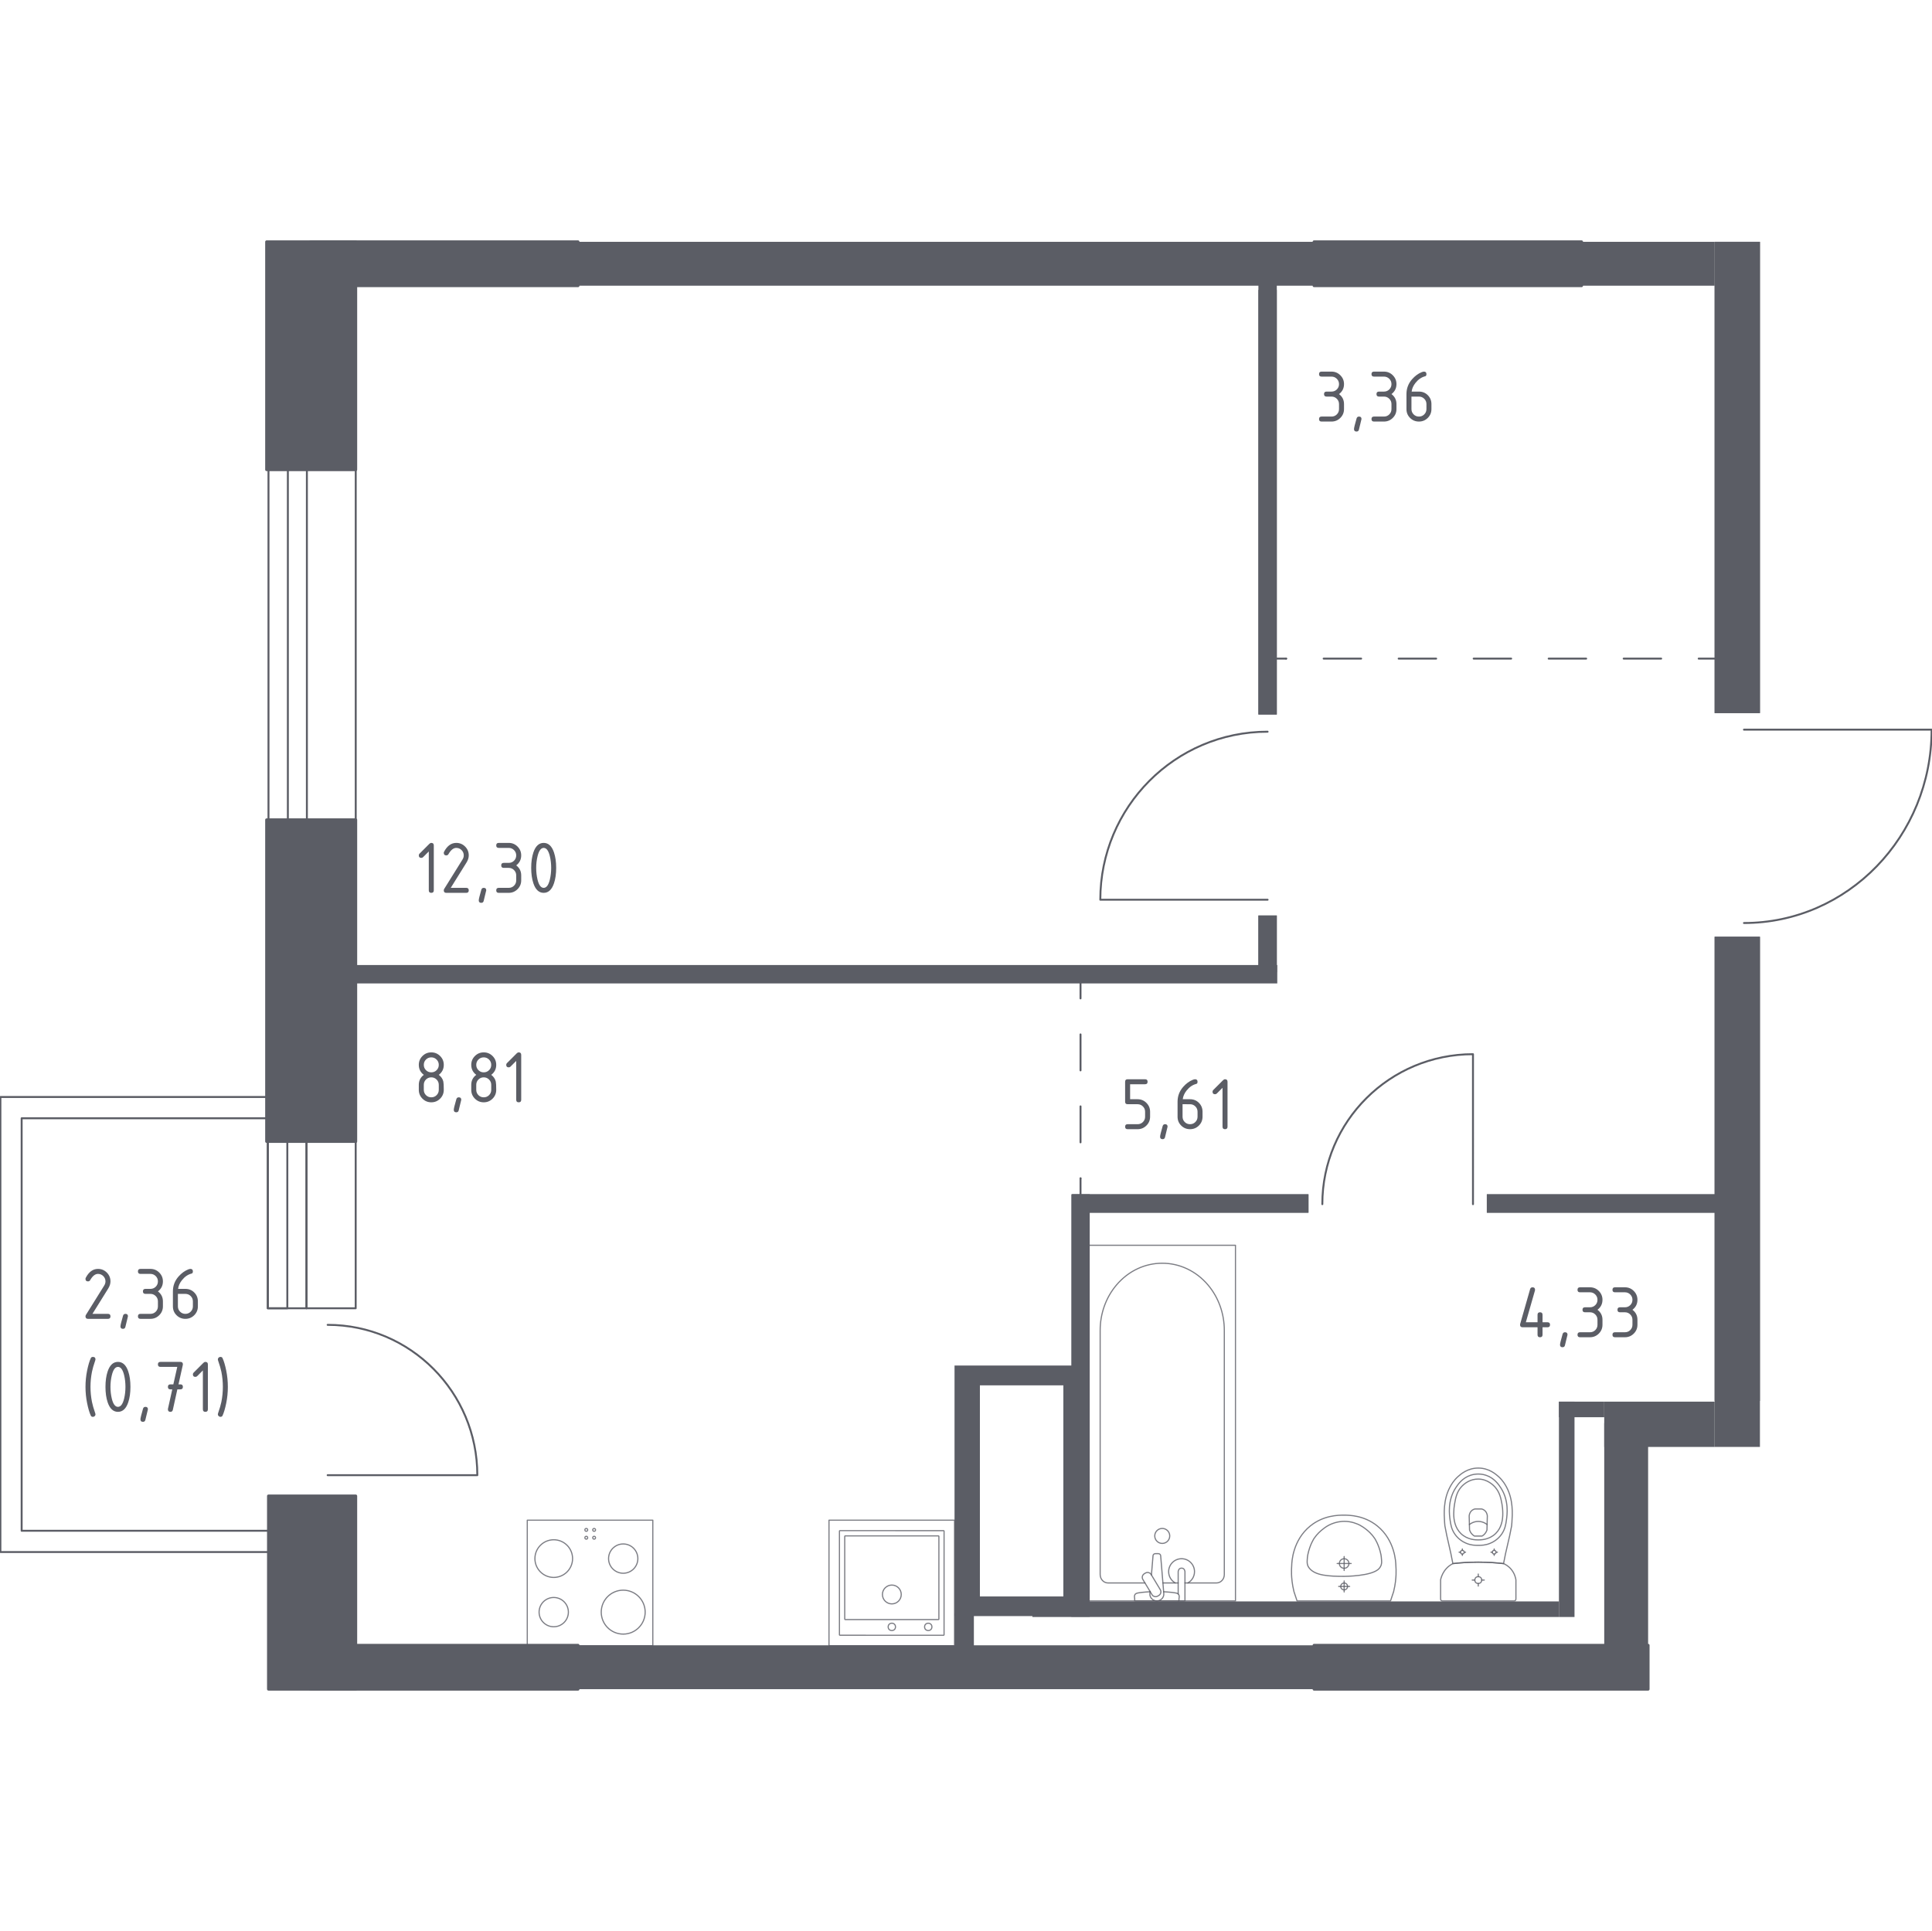 <?xml version="1.0" encoding="iso-8859-1"?>
<!-- Generator: Adobe Illustrator 27.0.0, SVG Export Plug-In . SVG Version: 6.00 Build 0)  -->
<svg version="1.1" xmlns="http://www.w3.org/2000/svg" xmlns:xlink="http://www.w3.org/1999/xlink" x="0px" y="0px"
	 viewBox="0 0 1000.408 1000" style="enable-background:new 0 0 1000.408 1000;" xml:space="preserve">
<g id="&#x446;&#x432;&#x435;&#x442;_&#x43F;&#x43E;&#x43C;&#x435;&#x449;&#x435;&#x43D;&#x438;&#x439;">
</g>
<g id="&#x43E;&#x43A;&#x43D;&#x430;_x2C__&#x434;&#x432;&#x435;&#x440;&#x438;">
	<g>
		
			<rect x="76.001" y="320.005" transform="matrix(3.360001e-07 1 -1 3.360001e-07 504.207 161.095)" style="fill:none;stroke:#5B5D65;stroke-linecap:round;stroke-linejoin:round;stroke-miterlimit:10;" width="191.11" height="25.291"/>
		
			<rect x="48.486" y="327.635" transform="matrix(1.941364e-07 1 -1 1.941364e-07 476.693 188.61)" style="fill:none;stroke:#5B5D65;stroke-linecap:round;stroke-linejoin:round;stroke-miterlimit:10;" width="191.11" height="10.033"/>
	</g>
	<g>
		<g>
			<g>
				
					<rect x="125.112" y="618.453" transform="matrix(-9.560059e-06 1 -1 -9.560059e-06 802.635 459.753)" style="fill:none;stroke:#5B5D65;stroke-linecap:round;stroke-linejoin:round;stroke-miterlimit:10;" width="92.661" height="25.474"/>
				
					<rect x="97.398" y="626.138" transform="matrix(-9.854759e-06 1 -1 -9.854759e-06 774.921 487.467)" style="fill:none;stroke:#5B5D65;stroke-linecap:round;stroke-linejoin:round;stroke-miterlimit:10;" width="92.661" height="10.106"/>
				
					<rect x="102.362" y="621.173" transform="matrix(-9.536259e-06 1 -1 -9.536259e-06 779.882 482.501)" style="fill:none;stroke:#5B5D65;stroke-linecap:round;stroke-linejoin:round;stroke-miterlimit:10;" width="92.661" height="20.03"/>
			</g>
			<path style="fill:none;stroke:#5B5D65;stroke-linecap:round;stroke-linejoin:round;stroke-miterlimit:10;" d="M169.66,686.102
				c42.807,0,77.502,34.868,77.502,77.848l-77.502,0"/>
		</g>
		<polygon style="fill:none;stroke:#5B5D65;stroke-linecap:round;stroke-linejoin:round;stroke-miterlimit:10;" points="
			141.296,568.104 141.296,579.113 11.215,579.112 11.213,792.741 141.294,792.742 141.294,803.751 0.204,803.75 0.204,799.711 
			0.204,792.741 0.206,579.111 0.207,570.952 0.207,568.103 		"/>
	</g>
	<path style="fill:none;stroke:#5B5D65;stroke-linecap:round;stroke-linejoin:round;stroke-miterlimit:10;" d="M656.374,378.929
		c-47.846,0.001-86.624,38.974-86.623,87.014l86.625-0.002"/>
	<path style="fill:none;stroke:#5B5D65;stroke-linecap:round;stroke-linejoin:round;stroke-miterlimit:10;" d="M684.712,623.605
		c-0.001-42.899,34.941-77.668,78.013-77.668l0.001,77.667"/>
	<path style="fill:none;stroke:#5B5D65;stroke-linecap:round;stroke-linejoin:round;stroke-miterlimit:10;" d="M903.043,477.999
		c53.667-0.001,97.163-44.85,97.161-100.134l-97.164,0.002"/>
</g>
<g id="&#x43F;&#x435;&#x440;&#x435;&#x433;&#x43E;&#x440;&#x43E;&#x434;&#x43A;&#x438;">
	<g>
		<defs>
			<path id="SVGID_1_" d="M887.856,485.101v264.225h23.454V485.101H887.856z M887.856,125.23v244.068h23.454V125.23H887.856z"/>
		</defs>
		<use xlink:href="#SVGID_1_"  style="overflow:visible;fill-rule:evenodd;clip-rule:evenodd;fill:#5B5D65;"/>
		<clipPath id="SVGID_00000057836204034297438940000005752367816418571662_">
			<use xlink:href="#SVGID_1_"  style="overflow:visible;"/>
		</clipPath>
		
			<rect x="887.856" y="125.23" style="clip-path:url(#SVGID_00000057836204034297438940000005752367816418571662_);fill:#5B5D65;" width="23.454" height="600.274"/>
	</g>
	<rect x="299.308" y="125.23" style="fill:#5B5D65;" width="381.127" height="22.721"/>
	<rect x="830.687" y="725.872" style="fill:#5B5D65;" width="57.169" height="23.455"/>
	<rect x="299.308" y="852.049" style="fill:#5B5D65;" width="381.127" height="22.721"/>
	<rect x="818.96" y="125.23" style="fill:#5B5D65;" width="68.896" height="22.721"/>
	<g>
		<defs>
			<path id="SVGID_00000104681366444466872610000011099110957975779209_" d="M651.612,474.108v29.318h9.528v-29.318H651.612z
				 M651.612,147.217V370.03h9.528V147.217H651.612z"/>
		</defs>
		
			<use xlink:href="#SVGID_00000104681366444466872610000011099110957975779209_"  style="overflow:visible;fill-rule:evenodd;clip-rule:evenodd;fill:#5B5D65;"/>
		<clipPath id="SVGID_00000178911127967667320000000005430481826322307720_">
			<use xlink:href="#SVGID_00000104681366444466872610000011099110957975779209_"  style="overflow:visible;"/>
		</clipPath>
		
			<rect x="651.612" y="150.149" style="clip-path:url(#SVGID_00000178911127967667320000000005430481826322307720_);fill:#5B5D65;" width="9.528" height="353.276"/>
	</g>
	<rect x="184.237" y="499.76" style="fill:#5B5D65;" width="477.144" height="9.529"/>
	<rect x="807.233" y="725.872" style="fill:#5B5D65;" width="23.454" height="8.063"/>
	<rect x="807.233" y="725.872" style="fill:#5B5D65;" width="8.062" height="111.519"/>
	<rect x="534.581" y="829.328" style="fill:#5B5D65;" width="272.652" height="8.062"/>
	<rect x="554.738" y="618.486" style="fill:#5B5D65;" width="9.529" height="218.793"/>
	<g>
		<defs>
			<path id="SVGID_00000036942470989814848850000004207751649336847496_" d="M555.103,618.486v9.529h122.441v-9.529H555.103z
				 M769.894,618.486v9.529h122.4v-9.529H769.894z"/>
		</defs>
		
			<use xlink:href="#SVGID_00000036942470989814848850000004207751649336847496_"  style="overflow:visible;fill-rule:evenodd;clip-rule:evenodd;fill:#5B5D65;"/>
		<clipPath id="SVGID_00000161611365348985214320000006680126400329726092_">
			<use xlink:href="#SVGID_00000036942470989814848850000004207751649336847496_"  style="overflow:visible;"/>
		</clipPath>
		
			<rect x="539.019" y="618.486" style="clip-path:url(#SVGID_00000161611365348985214320000006680126400329726092_);fill:#5B5D65;" width="353.276" height="9.529"/>
	</g>
	<rect x="830.687" y="736.978" style="fill-rule:evenodd;clip-rule:evenodd;fill:#5B5D65;" width="22.721" height="115.071"/>
	<path style="fill:#5B5D65;" d="M494.267,836.923h64.972V707.17h-64.972V836.923z M550.614,717.429v109.327H507.4V717.429H550.614z"
		/>
	<rect x="494.27" y="835.446" style="fill:#5B5D65;" width="10.014" height="18.69"/>
</g>
<g id="&#x448;&#x430;&#x445;&#x442;&#x44B;">
</g>
<g id="&#x43F;&#x443;&#x43D;&#x43A;&#x442;&#x438;&#x440;">
	<g>
		<g>
			
				<line style="fill:none;stroke:#5B5D65;stroke-linecap:round;stroke-linejoin:round;" x1="888.589" y1="341.073" x2="879.589" y2="341.073"/>
			
				<line style="fill:none;stroke:#5B5D65;stroke-linecap:round;stroke-linejoin:round;stroke-dasharray:19.419,19.419,0,0,0,0;" x1="860.171" y1="341.073" x2="665.981" y2="341.073"/>
			
				<line style="fill:none;stroke:#5B5D65;stroke-linecap:round;stroke-linejoin:round;" x1="665.981" y1="341.073" x2="656.981" y2="341.073"/>
		</g>
	</g>
	<g>
		<g>
			
				<line style="fill:none;stroke:#5B5D65;stroke-linecap:round;stroke-linejoin:round;" x1="559.503" y1="508.047" x2="559.503" y2="517.047"/>
			
				<line style="fill:none;stroke:#5B5D65;stroke-linecap:round;stroke-linejoin:round;stroke-dasharray:18.636,18.636,0,0,0,0;" x1="559.503" y1="535.684" x2="559.503" y2="610.229"/>
			
				<line style="fill:none;stroke:#5B5D65;stroke-linecap:round;stroke-linejoin:round;" x1="559.503" y1="610.229" x2="559.503" y2="619.229"/>
		</g>
	</g>
</g>
<g id="&#x43C;&#x435;&#x431;&#x435;&#x43B;&#x44C;_x2C__&#x441;&#x430;&#x43D;&#x442;&#x435;&#x445;&#x43D;&#x438;&#x43A;&#x430;">
	<g>
		
			<line style="opacity:0.8;fill:none;stroke:#5B5D65;stroke-width:0.6;stroke-linecap:round;stroke-linejoin:round;stroke-miterlimit:10;" x1="602.165" y1="819.759" x2="610.074" y2="819.759"/>
		
			<path style="opacity:0.8;fill:none;stroke:#5B5D65;stroke-width:0.6;stroke-linecap:round;stroke-linejoin:round;stroke-miterlimit:10;" d="
			M613.579,819.759l16.346,0c2.232,0,4.036-1.953,4.036-4.357l-0.002-126.488c0-8.63-2.977-16.962-8.347-23.352
			c-12.754-15.165-34.83-15.165-47.58,0.001c-5.377,6.39-8.355,14.722-8.354,23.352l0.002,126.488c0,2.404,1.812,4.357,4.044,4.357
			l19.141,0"/>
		
			<rect x="563.9" y="644.887" style="opacity:0.8;fill:none;stroke:#5B5D65;stroke-width:0.6;stroke-linecap:round;stroke-linejoin:round;stroke-miterlimit:10;" width="75.839" height="184.18"/>
		
			<path style="opacity:0.8;fill:none;stroke:#5B5D65;stroke-width:0.6;stroke-linecap:round;stroke-linejoin:round;stroke-miterlimit:10;" d="
			M601.822,791.53c2.144,0,3.879,1.735,3.879,3.879c0,2.14-1.735,3.879-3.879,3.879c-2.144,0-3.883-1.739-3.883-3.879
			C597.939,793.265,599.678,791.53,601.822,791.53z"/>
		
			<path style="opacity:0.8;fill:none;stroke:#5B5D65;stroke-width:0.6;stroke-linecap:round;stroke-linejoin:round;stroke-miterlimit:10;" d="
			M610.075,829.066l3.505,0l0-5.71v-0.39l0-9.024c0,0-0.065-1.857-1.751-1.857c-1.685,0-1.754,1.857-1.754,1.857l0,9.024v0.39v2.107
			"/>
		
			<path style="opacity:0.8;fill:none;stroke:#5B5D65;stroke-width:0.6;stroke-linecap:round;stroke-linejoin:round;stroke-miterlimit:10;" d="
			M595.511,824.156l-0.094,1.137c-0.145,1.804,1.212,3.512,3.199,3.745c0.134,0.015,0.264,0.023,0.401,0.023
			c0.134,0,0.268-0.008,0.401-0.023c1.987-0.233,3.344-1.942,3.203-3.745l-1.617-19.584c0-0.623-0.558-1.128-1.25-1.128h-1.471
			c-0.695,0-1.246,0.505-1.246,1.128l-0.821,9.92"/>
		
			<path style="opacity:0.8;fill:none;stroke:#5B5D65;stroke-width:0.6;stroke-linecap:round;stroke-linejoin:round;stroke-miterlimit:10;" d="
			M592.524,814.993l0.573-0.348c1.024-0.612,2.362-0.283,2.973,0.741l4.736,7.858c0.615,1.02,0.283,2.358-0.734,2.977l-0.585,0.344
			c-1.013,0.615-2.354,0.279-2.97-0.738l-4.732-7.862C591.171,816.946,591.5,815.609,592.524,814.993z"/>
		
			<path style="opacity:0.8;fill:none;stroke:#5B5D65;stroke-width:0.6;stroke-linecap:round;stroke-linejoin:round;stroke-miterlimit:10;" d="
			M595.612,824.316c-2.764,0.15-6.354,0.433-7.315,0.92c-1.338,0.684-0.745,2.587-0.745,2.587v1.215l22.939,0v-1.215
			c0,0,0.589-1.903-0.749-2.587c-0.945-0.48-4.451-0.762-7.2-0.913"/>
		
			<path style="opacity:0.8;fill:none;stroke:#5B5D65;stroke-width:0.6;stroke-linecap:round;stroke-linejoin:round;stroke-miterlimit:10;" d="
			M615.093,819.759c2.048-1.146,3.432-3.336,3.432-5.848c0-3.7-2.997-6.7-6.696-6.7c-3.7,0-6.696,3-6.696,6.7
			c0,2.512,1.384,4.702,3.432,5.848"/>
	</g>
	<g>
		
			<path style="opacity:0.8;fill:none;stroke:#5B5D65;stroke-width:0.6;stroke-linecap:round;stroke-linejoin:round;stroke-miterlimit:10;" d="
			M698.495,809.693c0-1.367-1.113-2.475-2.484-2.475c-1.368,0-2.478,1.108-2.478,2.475c0,1.37,1.11,2.477,2.478,2.477
			C697.382,812.17,698.495,811.062,698.495,809.693z"/>
		
			<line style="opacity:0.8;fill:none;stroke:#5B5D65;stroke-width:0.6;stroke-linecap:round;stroke-linejoin:round;stroke-miterlimit:10;" x1="692.399" y1="809.694" x2="699.63" y2="809.694"/>
		
			<line style="opacity:0.8;fill:none;stroke:#5B5D65;stroke-width:0.6;stroke-linecap:round;stroke-linejoin:round;stroke-miterlimit:10;" x1="696.014" y1="806.079" x2="696.014" y2="813.309"/>
		
			<path style="opacity:0.8;fill:none;stroke:#5B5D65;stroke-width:0.6;stroke-linecap:round;stroke-linejoin:round;stroke-miterlimit:10;" d="
			M697.791,821.573c0-0.981-0.798-1.776-1.779-1.776c-0.98,0-1.775,0.795-1.775,1.776c0,0.983,0.795,1.778,1.775,1.778
			C696.994,823.351,697.791,822.556,697.791,821.573z"/>
		
			<line style="opacity:0.8;fill:none;stroke:#5B5D65;stroke-width:0.6;stroke-linecap:round;stroke-linejoin:round;stroke-miterlimit:10;" x1="693.174" y1="821.573" x2="698.855" y2="821.573"/>
		
			<line style="opacity:0.8;fill:none;stroke:#5B5D65;stroke-width:0.6;stroke-linecap:round;stroke-linejoin:round;stroke-miterlimit:10;" x1="696.014" y1="818.733" x2="696.014" y2="824.414"/>
		
			<path style="opacity:0.8;fill:none;stroke:#5B5D65;stroke-width:0.6;stroke-linecap:round;stroke-linejoin:round;stroke-miterlimit:10;" d="
			M722.796,810.74c0.095,1.274,0.155,2.854,0.089,4.666c-0.026,0.708-0.093,2.058-0.306,3.754c-0.175,1.397-0.462,3.136-0.955,5.114
			c-0.534,1.598-1.067,3.196-1.601,4.795c-0.001,0-0.011,0-0.014,0c-0.679,0-48.167-0.001-48.363-0.001c-0.004,0-0.013,0-0.014,0
			c-0.534-1.598-1.067-3.196-1.601-4.795c-0.493-1.978-0.78-3.717-0.955-5.114c-0.213-1.696-0.28-3.046-0.306-3.754
			c-0.066-1.812-0.007-3.391,0.089-4.665c0.037-1.768,0.455-13.098,9.636-20.501c6.796-5.48,14.405-5.592,17.333-5.592
			c2.928,0,10.537,0.112,17.333,5.592C722.341,797.643,722.76,808.973,722.796,810.74z"/>
		
			<path style="opacity:0.8;fill:none;stroke:#5B5D65;stroke-width:0.6;stroke-linecap:round;stroke-linejoin:round;stroke-miterlimit:10;" d="
			M715.389,807.967c0.055,0.618,0.111,1.458-0.188,2.461c-0.015,0.051-0.03,0.095-0.043,0.133c0,0-0.3,0.873-0.968,1.663
			c-3.487,4.125-18.189,4.125-18.189,4.125h0c-8.074,0-14.87-0.438-17.917-4.119c-0.001-0.001-0.003-0.003-0.003-0.004
			c0-0.001-0.002-0.002-0.002-0.002c-0.712-0.815-0.933-1.543-0.967-1.661c0,0,0-0.001,0-0.002
			c-0.375-1.095-0.242-2.428-0.231-2.595c0.085-1.263,0.128-1.895,0.311-2.801c1.053-5.199,3.228-8.434,3.228-8.434
			c1.621-2.41,3.389-3.868,4.311-4.616c0.74-0.6,1.87-1.507,3.509-2.341c3.585-1.824,6.881-1.912,7.761-1.918
			c3.884-0.023,6.735,1.3,8.027,1.917l0.001,0c0.949,0.514,2.185,1.269,3.51,2.342c0.909,0.737,2.685,2.198,4.311,4.616
			c0,0,2.195,3.263,3.228,8.434C715.191,805.732,715.257,806.477,715.389,807.967z"/>
	</g>
	<g>
		
			<ellipse style="opacity:0.8;fill:none;stroke:#5B5D65;stroke-width:0.6;stroke-linecap:round;stroke-linejoin:round;stroke-miterlimit:10;" cx="765.456" cy="818.268" rx="1.784" ry="1.78"/>
		
			<line style="opacity:0.8;fill:none;stroke:#5B5D65;stroke-width:0.6;stroke-linecap:round;stroke-linejoin:round;stroke-miterlimit:10;" x1="762.339" y1="818.268" x2="763.672" y2="818.268"/>
		
			<line style="opacity:0.8;fill:none;stroke:#5B5D65;stroke-width:0.6;stroke-linecap:round;stroke-linejoin:round;stroke-miterlimit:10;" x1="767.241" y1="818.268" x2="768.573" y2="818.268"/>
		
			<line style="opacity:0.8;fill:none;stroke:#5B5D65;stroke-width:0.6;stroke-linecap:round;stroke-linejoin:round;stroke-miterlimit:10;" x1="765.456" y1="815.16" x2="765.456" y2="816.489"/>
		
			<line style="opacity:0.8;fill:none;stroke:#5B5D65;stroke-width:0.6;stroke-linecap:round;stroke-linejoin:round;stroke-miterlimit:10;" x1="765.456" y1="820.048" x2="765.456" y2="821.377"/>
		
			<line style="opacity:0.8;fill:none;stroke:#5B5D65;stroke-width:0.6;stroke-linecap:round;stroke-linejoin:round;stroke-miterlimit:10;" x1="755.528" y1="803.833" x2="756.247" y2="803.833"/>
		
			<line style="opacity:0.8;fill:none;stroke:#5B5D65;stroke-width:0.6;stroke-linecap:round;stroke-linejoin:round;stroke-miterlimit:10;" x1="758.172" y1="803.833" x2="758.891" y2="803.833"/>
		
			<line style="opacity:0.8;fill:none;stroke:#5B5D65;stroke-width:0.6;stroke-linecap:round;stroke-linejoin:round;stroke-miterlimit:10;" x1="757.21" y1="802.156" x2="757.21" y2="802.873"/>
		
			<line style="opacity:0.8;fill:none;stroke:#5B5D65;stroke-width:0.6;stroke-linecap:round;stroke-linejoin:round;stroke-miterlimit:10;" x1="757.21" y1="804.793" x2="757.21" y2="805.51"/>
		
			<ellipse style="opacity:0.8;fill:none;stroke:#5B5D65;stroke-width:0.6;stroke-linecap:round;stroke-linejoin:round;stroke-miterlimit:10;" cx="757.21" cy="803.833" rx="0.963" ry="0.96"/>
		
			<ellipse style="opacity:0.8;fill:none;stroke:#5B5D65;stroke-width:0.6;stroke-linecap:round;stroke-linejoin:round;stroke-miterlimit:10;" cx="773.703" cy="803.833" rx="0.963" ry="0.96"/>
		
			<line style="opacity:0.8;fill:none;stroke:#5B5D65;stroke-width:0.6;stroke-linecap:round;stroke-linejoin:round;stroke-miterlimit:10;" x1="772.022" y1="803.833" x2="772.741" y2="803.833"/>
		
			<line style="opacity:0.8;fill:none;stroke:#5B5D65;stroke-width:0.6;stroke-linecap:round;stroke-linejoin:round;stroke-miterlimit:10;" x1="774.666" y1="803.833" x2="775.385" y2="803.833"/>
		
			<line style="opacity:0.8;fill:none;stroke:#5B5D65;stroke-width:0.6;stroke-linecap:round;stroke-linejoin:round;stroke-miterlimit:10;" x1="773.703" y1="802.156" x2="773.703" y2="802.873"/>
		
			<line style="opacity:0.8;fill:none;stroke:#5B5D65;stroke-width:0.6;stroke-linecap:round;stroke-linejoin:round;stroke-miterlimit:10;" x1="773.703" y1="804.793" x2="773.703" y2="805.51"/>
		
			<path style="opacity:0.8;fill:none;stroke:#5B5D65;stroke-width:0.6;stroke-linecap:round;stroke-linejoin:round;stroke-miterlimit:10;" d="
			M782.879,788.461c-0.049,0.744-0.106,1.353-0.148,1.755c-1.302,7.317-2.875,12.21-4.176,19.528
			c-3.936-0.456-8.325-0.757-13.099-0.758c-4.793-0.001-9.199,0.3-13.148,0.758c-1.302-7.318-2.825-12.21-4.127-19.528
			c-0.041-0.402-0.099-1.012-0.147-1.755c-0.288-4.386-0.774-11.776,2.836-18.44c0.582-1.075,1.779-3.241,4.065-5.311
			c1.369-1.24,5.007-4.434,10.391-4.437c0.045,0,0.087,0.004,0.131,0.005c0.044,0,0.086-0.005,0.131-0.005
			c5.385,0.003,9.022,3.198,10.391,4.438c2.286,2.07,3.483,4.236,4.065,5.311C783.654,776.686,783.168,784.075,782.879,788.461z"/>
		
			<path style="opacity:0.8;fill:none;stroke:#5B5D65;stroke-width:0.6;stroke-linecap:round;stroke-linejoin:round;stroke-miterlimit:10;" d="
			M780.031,787.237c-0.307,2.2-0.678,4.662-2.409,7.189c-2.134,3.117-5.001,4.383-5.935,4.782c-2.547,1.086-4.716,1.086-6.23,1.086
			c-1.514,0-3.683,0-6.23-1.086c-0.934-0.398-3.801-1.665-5.935-4.782c-1.731-2.527-2.102-4.989-2.409-7.189
			c-0.391-2.804-1.413-10.135,2.895-16.732c1.073-1.643,3.37-5.111,7.782-6.543c0.915-0.297,4.079-1.207,7.796,0
			c4.412,1.432,6.708,4.9,7.781,6.544C781.444,777.103,780.422,784.434,780.031,787.237z"/>
		
			<path style="opacity:0.8;fill:none;stroke:#5B5D65;stroke-width:0.6;stroke-linecap:round;stroke-linejoin:round;stroke-miterlimit:10;" d="
			M774.498,794.13c-3.418,3.361-7.873,3.349-9.041,3.34c-1.169,0.009-5.623,0.021-9.041-3.34c-3.023-2.973-3.678-7.055-3.657-10.296
			c0.013-2.005,0.178-3.536,0.397-4.781c0.544-3.08,1.089-6.173,3.343-8.83c1.782-2.101,4.952-4.306,8.987-4.265
			c4.773,0.049,7.849,3.211,8.798,4.312c2.38,2.759,2.964,5.973,3.474,8.782c0.207,1.138,0.384,2.716,0.397,4.781
			C778.176,787.075,777.521,791.157,774.498,794.13z"/>
		
			<path style="opacity:0.8;fill:none;stroke:#5B5D65;stroke-width:0.6;stroke-linecap:round;stroke-linejoin:round;stroke-miterlimit:10;" d="
			M769.964,792.371c-0.184,0.526-0.561,1.385-1.327,2.173c-0.429,0.442-0.861,0.739-1.21,0.937c-0.008,0-0.013,0-0.021,0
			c-1.819,0-2.095,0-3.902,0c-0.008,0-0.013,0-0.021,0c-0.348-0.198-0.78-0.495-1.209-0.937c-0.766-0.788-1.143-1.647-1.327-2.173
			c-0.064-2.423-0.128-4.845-0.192-7.268c0.019-0.326,0.128-1.55,1.064-2.559c0.73-0.787,1.568-1.017,1.906-1.09
			c1.153,0,2.305,0,3.458,0c0.338,0.072,1.176,0.303,1.907,1.09c0.936,1.009,1.045,2.233,1.064,2.559
			C770.092,787.526,770.028,789.948,769.964,792.371z"/>
		
			<path style="opacity:0.8;fill:none;stroke:#5B5D65;stroke-width:0.6;stroke-linecap:round;stroke-linejoin:round;stroke-miterlimit:10;" d="
			M770.049,789.509c-0.55-0.431-2.183-1.591-4.534-1.61c-2.422-0.019-4.106,1.184-4.65,1.61"/>
		
			<path style="opacity:0.8;fill:none;stroke:#5B5D65;stroke-width:0.6;stroke-linecap:round;stroke-linejoin:round;stroke-miterlimit:10;" d="
			M784.051,829.07l-37.189,0c-0.501,0-0.907-0.434-0.907-0.969c0,0,0-9.007,0-9.969c0.114-0.527,0.296-1.214,0.597-1.985
			c0.301-0.771,0.721-1.627,1.311-2.493c0.778-1.142,1.644-1.996,2.438-2.626c0.794-0.63,1.516-1.037,2.007-1.283
			c1.974-0.229,4.063-0.418,6.258-0.551c2.194-0.132,4.494-0.207,6.891-0.207c2.387,0,4.678,0.076,6.864,0.208
			s4.267,0.322,6.235,0.55c0.435,0.183,1.087,0.494,1.82,0.999c0.733,0.505,1.546,1.204,2.303,2.164
			c0.817,1.036,1.346,2.095,1.692,3.019c0.345,0.924,0.507,1.712,0.588,2.206c0,1.099,0,9.969,0,9.969
			C784.958,828.636,784.552,829.07,784.051,829.07z"/>
	</g>
	<g>
		
			<rect x="273.028" y="787.257" style="opacity:0.8;fill:none;stroke:#5B5D65;stroke-width:0.6;stroke-linecap:round;stroke-linejoin:round;stroke-miterlimit:10;" width="65.005" height="65.005"/>
		<g>
			
				<circle style="opacity:0.8;fill:none;stroke:#5B5D65;stroke-width:0.6;stroke-linecap:round;stroke-linejoin:round;stroke-miterlimit:10;" cx="322.701" cy="834.876" r="11.376"/>
		</g>
		<g>
			
				<circle style="opacity:0.8;fill:none;stroke:#5B5D65;stroke-width:0.6;stroke-linecap:round;stroke-linejoin:round;stroke-miterlimit:10;" cx="286.735" cy="807.146" r="9.751"/>
		</g>
		<g>
			
				<circle style="opacity:0.8;fill:none;stroke:#5B5D65;stroke-width:0.6;stroke-linecap:round;stroke-linejoin:round;stroke-miterlimit:10;" cx="286.73" cy="834.87" r="7.584"/>
		</g>
		<g>
			
				<circle style="opacity:0.8;fill:none;stroke:#5B5D65;stroke-width:0.6;stroke-linecap:round;stroke-linejoin:round;stroke-miterlimit:10;" cx="322.706" cy="807.152" r="7.584"/>
		</g>
		
			<circle style="opacity:0.8;fill:none;stroke:#5B5D65;stroke-width:0.6;stroke-linecap:round;stroke-linejoin:round;stroke-miterlimit:10;" cx="303.583" cy="792.283" r="0.732"/>
		
			<circle style="opacity:0.8;fill:none;stroke:#5B5D65;stroke-width:0.6;stroke-linecap:round;stroke-linejoin:round;stroke-miterlimit:10;" cx="307.643" cy="792.284" r="0.732"/>
		
			<circle style="opacity:0.8;fill:none;stroke:#5B5D65;stroke-width:0.6;stroke-linecap:round;stroke-linejoin:round;stroke-miterlimit:10;" cx="307.642" cy="796.343" r="0.732"/>
		
			<circle style="opacity:0.8;fill:none;stroke:#5B5D65;stroke-width:0.6;stroke-linecap:round;stroke-linejoin:round;stroke-miterlimit:10;" cx="303.583" cy="796.342" r="0.732"/>
	</g>
	<g>
		
			<rect x="429.258" y="787.259" style="opacity:0.8;fill:none;stroke:#5B5D65;stroke-width:0.6;stroke-linecap:round;stroke-linejoin:round;stroke-miterlimit:10;" width="65.005" height="65.005"/>
		
			<circle style="opacity:0.8;fill:none;stroke:#5B5D65;stroke-width:0.6;stroke-linecap:round;stroke-linejoin:round;stroke-miterlimit:10;" cx="461.801" cy="825.732" r="4.876"/>
		
			<circle style="opacity:0.8;fill:none;stroke:#5B5D65;stroke-width:0.6;stroke-linecap:round;stroke-linejoin:round;stroke-miterlimit:10;" cx="461.799" cy="842.513" r="1.896"/>
		
			<circle style="opacity:0.8;fill:none;stroke:#5B5D65;stroke-width:0.6;stroke-linecap:round;stroke-linejoin:round;stroke-miterlimit:10;" cx="480.655" cy="842.516" r="1.896"/>
		
			<path style="opacity:0.8;fill:none;stroke:#5B5D65;stroke-width:0.6;stroke-linecap:round;stroke-linejoin:round;stroke-miterlimit:10;" d="
			M488.643,792.679l-53.758-0.007c-0.114,0-0.207,0.093-0.207,0.207l-0.007,53.758c0,0.114,0.093,0.207,0.207,0.207l53.758,0.007
			c0.114,0,0.207-0.093,0.207-0.207l0.007-53.758C488.849,792.772,488.756,792.679,488.643,792.679z"/>
		
			<path style="opacity:0.8;fill:none;stroke:#5B5D65;stroke-width:0.6;stroke-linecap:round;stroke-linejoin:round;stroke-miterlimit:10;" d="
			M485.959,795.393l-48.34-0.006c-0.114,0-0.207,0.093-0.207,0.207l-0.005,42.923c0,0.114,0.093,0.207,0.207,0.207l48.34,0.006
			c0.114,0,0.207-0.093,0.207-0.207l0.005-42.923C486.166,795.486,486.073,795.393,485.959,795.393z"/>
	</g>
</g>
<g id="&#x43D;&#x435;&#x441;&#x443;&#x449;&#x438;&#x435;">
	
		<rect x="680.435" y="125.23" style="fill:#5B5D65;stroke:#5B5D65;stroke-width:1.5;stroke-linecap:round;stroke-linejoin:round;stroke-miterlimit:10;" width="138.525" height="22.721"/>
	
		<rect x="160.783" y="125.23" style="fill:#5B5D65;stroke:#5B5D65;stroke-width:1.5;stroke-linecap:round;stroke-linejoin:round;stroke-miterlimit:10;" width="138.525" height="22.721"/>
	
		<rect x="680.435" y="852.049" style="fill:#5B5D65;stroke:#5B5D65;stroke-width:1.5;stroke-linecap:round;stroke-linejoin:round;stroke-miterlimit:10;" width="172.973" height="22.721"/>
	
		<rect x="160.783" y="852.049" style="fill:#5B5D65;stroke:#5B5D65;stroke-width:1.5;stroke-linecap:round;stroke-linejoin:round;stroke-miterlimit:10;" width="138.525" height="22.721"/>
	
		<rect x="139.024" y="774.724" transform="matrix(-1 -4.473278e-11 4.473278e-11 -1 323.224 1649.494)" style="fill:#5B5D65;stroke:#5B5D65;stroke-width:1.5;stroke-linecap:round;stroke-linejoin:round;stroke-miterlimit:10;" width="45.177" height="100.046"/>
	
		<rect x="138.064" y="424.562" transform="matrix(-1 -4.506452e-11 4.506452e-11 -1 322.265 1015.686)" style="fill:#5B5D65;stroke:#5B5D65;stroke-width:1.5;stroke-linecap:round;stroke-linejoin:round;stroke-miterlimit:10;" width="46.136" height="166.561"/>
	
		<rect x="138.065" y="125.23" transform="matrix(-1 -5.188528e-11 5.188528e-11 -1 322.265 368.463)" style="fill:#5B5D65;stroke:#5B5D65;stroke-width:1.5;stroke-linecap:round;stroke-linejoin:round;stroke-miterlimit:10;" width="46.136" height="118.004"/>
</g>
<g id="&#x43B;&#x435;&#x441;&#x442;&#x43D;&#x438;&#x446;&#x44B;_x2C__&#x43B;&#x438;&#x444;&#x442;&#x44B;">
</g>
<g id="&#x43F;&#x43B;&#x43E;&#x449;&#x430;&#x434;&#x438;">
	<g>
		<path style="fill:#5B5D65;" d="M223.327,570.856c-1.79,0-3.314-0.63-4.575-1.891s-1.891-2.786-1.891-4.576v-2.586
			c0-2.143,0.862-3.867,2.586-5.174c-1.724-1.306-2.586-3.03-2.586-5.173c0-1.79,0.63-3.314,1.891-4.575s2.785-1.892,4.575-1.892
			s3.315,0.631,4.576,1.892s1.891,2.785,1.891,4.575c0,2.143-0.862,3.867-2.587,5.173c1.241,0.94,2.025,2.097,2.352,3.469
			c0.157,0.692,0.235,2.123,0.235,4.291c0,1.79-0.63,3.315-1.891,4.576S225.117,570.856,223.327,570.856z M223.327,555.336
			c1.085,0,2.002-0.375,2.754-1.127c0.751-0.751,1.126-1.669,1.126-2.753c0-1.071-0.379-1.985-1.136-2.743
			c-0.758-0.758-1.673-1.137-2.744-1.137c-1.084,0-2.002,0.376-2.753,1.127s-1.127,1.669-1.127,2.753s0.376,2.002,1.127,2.753
			C221.325,554.961,222.243,555.336,223.327,555.336z M223.327,568.269c1.085,0,2.002-0.375,2.754-1.126
			c0.751-0.752,1.126-1.669,1.126-2.754v-2.586c0-1.071-0.379-1.986-1.136-2.744c-0.758-0.757-1.673-1.136-2.744-1.136
			c-1.084,0-2.002,0.375-2.753,1.126c-0.751,0.752-1.127,1.669-1.127,2.754v2.586c0,1.085,0.376,2.002,1.127,2.754
			C221.325,567.894,222.243,568.269,223.327,568.269z"/>
		<path style="fill:#5B5D65;" d="M237.553,568.269c0.862,0,1.294,0.425,1.294,1.274c0,0.117-0.444,1.952-1.333,5.506
			c-0.156,0.653-0.575,0.979-1.254,0.979c-0.862,0-1.293-0.431-1.293-1.293c0-0.588,0.443-2.417,1.332-5.486
			C236.482,568.596,236.9,568.269,237.553,568.269z"/>
		<path style="fill:#5B5D65;" d="M250.486,570.856c-1.79,0-3.314-0.63-4.575-1.891s-1.891-2.786-1.891-4.576v-2.586
			c0-2.143,0.862-3.867,2.586-5.174c-1.724-1.306-2.586-3.03-2.586-5.173c0-1.79,0.63-3.314,1.891-4.575s2.785-1.892,4.575-1.892
			s3.315,0.631,4.576,1.892c1.261,1.261,1.891,2.785,1.891,4.575c0,2.143-0.862,3.867-2.587,5.173
			c1.241,0.94,2.025,2.097,2.352,3.469c0.157,0.692,0.235,2.123,0.235,4.291c0,1.79-0.63,3.315-1.891,4.576
			C253.801,570.226,252.276,570.856,250.486,570.856z M250.486,555.336c1.085,0,2.002-0.375,2.754-1.127
			c0.751-0.751,1.126-1.669,1.126-2.753c0-1.071-0.379-1.985-1.136-2.743c-0.758-0.758-1.673-1.137-2.744-1.137
			c-1.084,0-2.002,0.376-2.753,1.127s-1.127,1.669-1.127,2.753s0.376,2.002,1.127,2.753
			C248.484,554.961,249.402,555.336,250.486,555.336z M250.486,568.269c1.085,0,2.002-0.375,2.754-1.126
			c0.751-0.752,1.126-1.669,1.126-2.754v-2.586c0-1.071-0.379-1.986-1.136-2.744c-0.758-0.757-1.673-1.136-2.744-1.136
			c-1.084,0-2.002,0.375-2.753,1.126c-0.751,0.752-1.127,1.669-1.127,2.754v2.586c0,1.085,0.376,2.002,1.127,2.754
			C248.484,567.894,249.402,568.269,250.486,568.269z"/>
		<path style="fill:#5B5D65;" d="M267.299,549.411l-2.972,2.973c-0.25,0.243-0.551,0.365-0.904,0.365
			c-0.865,0-1.297-0.431-1.297-1.293c0-0.353,0.124-0.653,0.372-0.901l5.056-5.056c0.34-0.34,0.686-0.51,1.038-0.51
			c0.862,0,1.294,0.432,1.294,1.294v23.279c0,0.862-0.432,1.293-1.294,1.293s-1.293-0.431-1.293-1.293V549.411z"/>
	</g>
	<g>
		<path style="fill:#5B5D65;" d="M787.099,686.055c0-0.144,0.013-0.261,0.039-0.353l5.173-18.106c0.183-0.627,0.601-0.94,1.254-0.94
			c0.862,0,1.294,0.433,1.294,1.297c0,0.117-0.016,0.242-0.046,0.373l-4.716,16.437h6.055v-3.88c0-0.862,0.432-1.293,1.293-1.293
			c0.862,0,1.294,0.431,1.294,1.293v3.88h2.586c0.862,0,1.294,0.431,1.294,1.293s-0.432,1.294-1.294,1.294h-2.586v3.88
			c0,0.862-0.432,1.293-1.294,1.293c-0.861,0-1.293-0.431-1.293-1.293v-3.88h-7.76C787.53,687.349,787.099,686.917,787.099,686.055z
			"/>
		<path style="fill:#5B5D65;" d="M810.378,689.935c0.862,0,1.294,0.425,1.294,1.274c0,0.117-0.444,1.952-1.333,5.506
			c-0.156,0.653-0.575,0.979-1.254,0.979c-0.862,0-1.293-0.431-1.293-1.293c0-0.588,0.443-2.417,1.332-5.486
			C809.306,690.262,809.724,689.935,810.378,689.935z"/>
		<path style="fill:#5B5D65;" d="M823.31,679.589h-2.586c-0.862,0-1.294-0.432-1.294-1.294s0.432-1.293,1.294-1.293h2.586
			c1.085,0,2.002-0.375,2.754-1.127c0.751-0.751,1.126-1.669,1.126-2.753c0-1.071-0.379-1.985-1.136-2.743
			c-0.758-0.758-1.673-1.137-2.744-1.137h-5.173c-0.862,0-1.293-0.432-1.293-1.293c0-0.862,0.431-1.294,1.293-1.294h5.173
			c1.79,0,3.315,0.634,4.576,1.901c1.261,1.267,1.891,2.789,1.891,4.565c0,2.143-0.862,3.867-2.587,5.173
			c1.725,1.307,2.587,3.031,2.587,5.174v2.586c0,1.79-0.634,3.315-1.9,4.576c-1.268,1.261-2.79,1.891-4.566,1.891h-5.173
			c-0.862,0-1.293-0.431-1.293-1.293s0.431-1.294,1.293-1.294h5.173c1.085,0,2.002-0.375,2.754-1.126
			c0.751-0.752,1.126-1.669,1.126-2.754v-2.586c0-1.071-0.379-1.986-1.136-2.744C825.297,679.968,824.381,679.589,823.31,679.589z"
			/>
		<path style="fill:#5B5D65;" d="M841.417,679.589h-2.586c-0.862,0-1.294-0.432-1.294-1.294s0.432-1.293,1.294-1.293h2.586
			c1.085,0,2.002-0.375,2.754-1.127c0.751-0.751,1.126-1.669,1.126-2.753c0-1.071-0.379-1.985-1.136-2.743
			c-0.758-0.758-1.673-1.137-2.744-1.137h-5.173c-0.862,0-1.293-0.432-1.293-1.293c0-0.862,0.431-1.294,1.293-1.294h5.173
			c1.79,0,3.315,0.634,4.576,1.901c1.261,1.267,1.891,2.789,1.891,4.565c0,2.143-0.862,3.867-2.587,5.173
			c1.725,1.307,2.587,3.031,2.587,5.174v2.586c0,1.79-0.634,3.315-1.9,4.576c-1.268,1.261-2.79,1.891-4.566,1.891h-5.173
			c-0.862,0-1.293-0.431-1.293-1.293s0.431-1.294,1.293-1.294h5.173c1.085,0,2.002-0.375,2.754-1.126
			c0.751-0.752,1.126-1.669,1.126-2.754v-2.586c0-1.071-0.379-1.986-1.136-2.744C843.403,679.968,842.488,679.589,841.417,679.589z"
			/>
	</g>
	<g>
		<path style="fill:#5B5D65;" d="M689.477,205.38h-2.586c-0.862,0-1.294-0.432-1.294-1.294s0.432-1.293,1.294-1.293h2.586
			c1.085,0,2.002-0.375,2.754-1.127c0.751-0.751,1.126-1.669,1.126-2.753c0-1.071-0.379-1.985-1.136-2.743
			c-0.758-0.758-1.673-1.137-2.744-1.137h-5.173c-0.862,0-1.293-0.432-1.293-1.293c0-0.862,0.431-1.294,1.293-1.294h5.173
			c1.79,0,3.315,0.634,4.576,1.901c1.261,1.267,1.891,2.789,1.891,4.565c0,2.143-0.862,3.867-2.587,5.173
			c1.725,1.307,2.587,3.031,2.587,5.174v2.586c0,1.79-0.634,3.315-1.9,4.576c-1.268,1.261-2.79,1.891-4.566,1.891h-5.173
			c-0.862,0-1.293-0.431-1.293-1.293s0.431-1.294,1.293-1.294h5.173c1.085,0,2.002-0.375,2.754-1.126
			c0.751-0.752,1.126-1.669,1.126-2.754v-2.586c0-1.071-0.379-1.986-1.136-2.744C691.464,205.759,690.548,205.38,689.477,205.38z"/>
		<path style="fill:#5B5D65;" d="M703.704,215.726c0.862,0,1.294,0.425,1.294,1.274c0,0.117-0.444,1.952-1.333,5.506
			c-0.156,0.653-0.575,0.979-1.254,0.979c-0.862,0-1.293-0.431-1.293-1.293c0-0.588,0.443-2.417,1.332-5.486
			C702.632,216.053,703.05,215.726,703.704,215.726z"/>
		<path style="fill:#5B5D65;" d="M716.636,205.38h-2.586c-0.862,0-1.294-0.432-1.294-1.294s0.432-1.293,1.294-1.293h2.586
			c1.085,0,2.002-0.375,2.754-1.127c0.751-0.751,1.126-1.669,1.126-2.753c0-1.071-0.379-1.985-1.136-2.743
			c-0.758-0.758-1.673-1.137-2.744-1.137h-5.173c-0.862,0-1.293-0.432-1.293-1.293c0-0.862,0.431-1.294,1.293-1.294h5.173
			c1.79,0,3.315,0.634,4.576,1.901c1.261,1.267,1.891,2.789,1.891,4.565c0,2.143-0.862,3.867-2.587,5.173
			c1.725,1.307,2.587,3.031,2.587,5.174v2.586c0,1.79-0.634,3.315-1.9,4.576c-1.268,1.261-2.79,1.891-4.566,1.891h-5.173
			c-0.862,0-1.293-0.431-1.293-1.293s0.431-1.294,1.293-1.294h5.173c1.085,0,2.002-0.375,2.754-1.126
			c0.751-0.752,1.126-1.669,1.126-2.754v-2.586c0-1.071-0.379-1.986-1.136-2.744C718.623,205.759,717.708,205.38,716.636,205.38z"/>
		<path style="fill:#5B5D65;" d="M737.33,192.447c0.862,0,1.293,0.432,1.293,1.294c0,0.64-0.215,1.012-0.646,1.116
			c-1.92,0.483-3.599,1.634-5.036,3.449c-1.136,1.438-1.796,2.933-1.979,4.487h3.781c1.829,0,3.364,0.627,4.605,1.881
			s1.861,2.783,1.861,4.586v2.586c0,1.803-0.63,3.331-1.891,4.586c-1.261,1.254-2.786,1.881-4.576,1.881
			c-1.803,0-3.331-0.624-4.585-1.871c-1.254-1.248-1.881-2.767-1.881-4.557v-7.799c0-2.926,0.973-5.493,2.919-7.701
			c1.516-1.711,3.168-2.926,4.958-3.645C736.664,192.545,737.055,192.447,737.33,192.447z M730.863,205.38v6.466
			c0,1.085,0.376,2.002,1.127,2.754c0.751,0.751,1.669,1.126,2.753,1.126c1.085,0,2.002-0.379,2.754-1.136
			c0.751-0.758,1.126-1.673,1.126-2.744v-2.586c0-1.085-0.379-2.002-1.136-2.754c-0.758-0.751-1.673-1.126-2.744-1.126H730.863z"/>
	</g>
	<g>
		<path style="fill:#5B5D65;" d="M222.034,440.935l-2.972,2.973c-0.25,0.243-0.551,0.365-0.904,0.365
			c-0.865,0-1.297-0.431-1.297-1.293c0-0.353,0.124-0.653,0.372-0.901l5.056-5.056c0.34-0.34,0.686-0.51,1.038-0.51
			c0.862,0,1.294,0.432,1.294,1.294v23.279c0,0.862-0.432,1.293-1.294,1.293s-1.293-0.431-1.293-1.293V440.935z"/>
		<path style="fill:#5B5D65;" d="M236.259,436.513c1.79,0,3.315,0.631,4.576,1.892s1.891,2.785,1.891,4.575
			c0,1.228-0.392,2.469-1.176,3.723l-8.151,13.09h8.034c0.862,0,1.293,0.432,1.293,1.294s-0.431,1.293-1.293,1.293h-10.347
			c-0.862,0-1.293-0.431-1.293-1.293c0-0.261,0.071-0.509,0.216-0.744l9.482-15.228c0.432-0.691,0.647-1.403,0.647-2.135
			c0-1.071-0.379-1.986-1.136-2.743c-0.758-0.758-1.673-1.137-2.744-1.137c-1.463,0-2.815,1.084-4.056,3.253
			c-0.235,0.418-0.607,0.627-1.117,0.627c-0.862,0-1.293-0.432-1.293-1.293c0-0.196,0.039-0.373,0.117-0.529
			C231.517,438.061,233.634,436.513,236.259,436.513z"/>
		<path style="fill:#5B5D65;" d="M250.486,459.792c0.862,0,1.294,0.425,1.294,1.274c0,0.117-0.444,1.952-1.333,5.506
			c-0.156,0.653-0.575,0.979-1.254,0.979c-0.862,0-1.293-0.431-1.293-1.293c0-0.588,0.443-2.417,1.332-5.486
			C249.415,460.119,249.833,459.792,250.486,459.792z"/>
		<path style="fill:#5B5D65;" d="M263.419,449.447h-2.586c-0.862,0-1.294-0.432-1.294-1.294s0.432-1.293,1.294-1.293h2.586
			c1.085,0,2.002-0.375,2.754-1.127c0.751-0.751,1.126-1.669,1.126-2.753c0-1.071-0.379-1.985-1.136-2.743
			c-0.758-0.758-1.673-1.137-2.744-1.137h-5.173c-0.862,0-1.293-0.432-1.293-1.293c0-0.862,0.431-1.294,1.293-1.294h5.173
			c1.79,0,3.315,0.634,4.576,1.901c1.261,1.267,1.891,2.789,1.891,4.565c0,2.143-0.862,3.867-2.587,5.173
			c1.725,1.307,2.587,3.031,2.587,5.174v2.586c0,1.79-0.634,3.315-1.9,4.576c-1.268,1.261-2.79,1.891-4.566,1.891h-5.173
			c-0.862,0-1.293-0.431-1.293-1.293s0.431-1.294,1.293-1.294h5.173c1.085,0,2.002-0.375,2.754-1.126
			c0.751-0.752,1.126-1.669,1.126-2.754v-2.586c0-1.071-0.379-1.986-1.136-2.744C265.405,449.826,264.49,449.447,263.419,449.447z"
			/>
		<path style="fill:#5B5D65;" d="M287.992,449.447c0,3.083-0.379,5.748-1.137,7.994c-1.11,3.292-2.887,4.938-5.33,4.938
			c-2.442,0-4.22-1.64-5.33-4.919c-0.757-2.246-1.136-4.918-1.136-8.014c0-3.097,0.379-5.768,1.136-8.015
			c1.11-3.279,2.888-4.919,5.33-4.919c2.443,0,4.22,1.646,5.33,4.938C287.613,443.699,287.992,446.364,287.992,449.447z
			 M285.405,449.447c0-2.143-0.229-4.161-0.686-6.056c-0.692-2.86-1.757-4.291-3.194-4.291c-1.424,0-2.481,1.438-3.174,4.311
			c-0.471,1.934-0.706,3.945-0.706,6.036c0,2.129,0.229,4.147,0.687,6.055c0.692,2.861,1.757,4.291,3.193,4.291
			c1.438,0,2.502-1.43,3.194-4.291C285.176,453.594,285.405,451.576,285.405,449.447z"/>
	</g>
	<g>
		<path style="fill:#5B5D65;" d="M582.595,570.551v-10.346c0-0.862,0.431-1.294,1.293-1.294h9.053c0.862,0,1.294,0.432,1.294,1.294
			c0,0.861-0.432,1.293-1.294,1.293h-7.76v7.76h3.88c1.79,0,3.315,0.634,4.576,1.9c1.261,1.268,1.891,2.79,1.891,4.566v2.586
			c0,1.79-0.634,3.315-1.9,4.576c-1.268,1.261-2.79,1.891-4.566,1.891h-5.173c-0.862,0-1.293-0.431-1.293-1.293
			s0.431-1.294,1.293-1.294h5.173c1.085,0,2.002-0.375,2.754-1.126c0.751-0.752,1.126-1.669,1.126-2.754v-2.586
			c0-1.071-0.379-1.986-1.136-2.744c-0.758-0.757-1.673-1.136-2.744-1.136h-5.173C583.026,571.845,582.595,571.413,582.595,570.551z
			"/>
		<path style="fill:#5B5D65;" d="M603.288,582.191c0.862,0,1.294,0.425,1.294,1.274c0,0.117-0.444,1.952-1.333,5.506
			c-0.156,0.653-0.575,0.979-1.254,0.979c-0.862,0-1.293-0.431-1.293-1.293c0-0.588,0.443-2.417,1.332-5.486
			C602.216,582.518,602.634,582.191,603.288,582.191z"/>
		<path style="fill:#5B5D65;" d="M618.807,558.911c0.862,0,1.293,0.432,1.293,1.294c0,0.64-0.215,1.012-0.646,1.116
			c-1.92,0.483-3.599,1.634-5.036,3.449c-1.136,1.438-1.796,2.933-1.979,4.487h3.781c1.829,0,3.364,0.627,4.605,1.881
			s1.861,2.783,1.861,4.586v2.586c0,1.803-0.63,3.331-1.891,4.586c-1.261,1.254-2.786,1.881-4.576,1.881
			c-1.803,0-3.331-0.624-4.585-1.871c-1.254-1.248-1.881-2.767-1.881-4.557v-7.799c0-2.926,0.973-5.493,2.919-7.701
			c1.516-1.711,3.168-2.926,4.958-3.645C618.141,559.01,618.533,558.911,618.807,558.911z M612.34,571.845v6.466
			c0,1.085,0.376,2.002,1.127,2.754c0.751,0.751,1.669,1.126,2.753,1.126c1.085,0,2.002-0.379,2.754-1.136
			c0.751-0.758,1.126-1.673,1.126-2.744v-2.586c0-1.085-0.379-2.002-1.136-2.754c-0.758-0.751-1.673-1.126-2.744-1.126H612.34z"/>
		<path style="fill:#5B5D65;" d="M633.034,563.333l-2.972,2.973c-0.25,0.243-0.551,0.365-0.904,0.365
			c-0.865,0-1.297-0.431-1.297-1.293c0-0.353,0.124-0.653,0.372-0.901l5.056-5.056c0.34-0.34,0.686-0.51,1.038-0.51
			c0.862,0,1.294,0.432,1.294,1.294v23.279c0,0.862-0.432,1.293-1.294,1.293s-1.293-0.431-1.293-1.293V563.333z"/>
	</g>
	<g>
		<path style="fill:#5B5D65;" d="M50.733,657.126c1.79,0,3.315,0.631,4.576,1.892s1.891,2.785,1.891,4.575
			c0,1.228-0.392,2.469-1.176,3.723l-8.151,13.09h8.034c0.862,0,1.293,0.432,1.293,1.294s-0.431,1.293-1.293,1.293H45.56
			c-0.862,0-1.293-0.431-1.293-1.293c0-0.261,0.071-0.509,0.216-0.744l9.482-15.228c0.432-0.691,0.647-1.403,0.647-2.135
			c0-1.071-0.379-1.986-1.136-2.743c-0.758-0.758-1.673-1.137-2.744-1.137c-1.463,0-2.815,1.084-4.056,3.253
			c-0.235,0.418-0.607,0.627-1.117,0.627c-0.862,0-1.293-0.432-1.293-1.293c0-0.196,0.039-0.373,0.117-0.529
			C45.991,658.674,48.108,657.126,50.733,657.126z"/>
		<path style="fill:#5B5D65;" d="M64.96,680.406c0.862,0,1.294,0.425,1.294,1.274c0,0.117-0.444,1.952-1.333,5.506
			c-0.156,0.653-0.575,0.979-1.254,0.979c-0.862,0-1.293-0.431-1.293-1.293c0-0.588,0.443-2.417,1.332-5.486
			C63.888,680.733,64.306,680.406,64.96,680.406z"/>
		<path style="fill:#5B5D65;" d="M77.892,670.06h-2.586c-0.862,0-1.294-0.432-1.294-1.294s0.432-1.293,1.294-1.293h2.586
			c1.085,0,2.002-0.375,2.754-1.127c0.751-0.751,1.126-1.669,1.126-2.753c0-1.071-0.379-1.985-1.136-2.743
			c-0.758-0.758-1.673-1.137-2.744-1.137h-5.173c-0.862,0-1.293-0.432-1.293-1.293c0-0.862,0.431-1.294,1.293-1.294h5.173
			c1.79,0,3.315,0.634,4.576,1.901c1.261,1.267,1.891,2.789,1.891,4.565c0,2.143-0.862,3.867-2.587,5.173
			c1.725,1.307,2.587,3.031,2.587,5.174v2.586c0,1.79-0.634,3.315-1.9,4.576c-1.268,1.261-2.79,1.891-4.566,1.891h-5.173
			c-0.862,0-1.293-0.431-1.293-1.293s0.431-1.294,1.293-1.294h5.173c1.085,0,2.002-0.375,2.754-1.126
			c0.751-0.752,1.126-1.669,1.126-2.754v-2.586c0-1.071-0.379-1.986-1.136-2.744C79.879,670.439,78.964,670.06,77.892,670.06z"/>
		<path style="fill:#5B5D65;" d="M98.586,657.126c0.862,0,1.293,0.432,1.293,1.294c0,0.64-0.215,1.012-0.646,1.116
			c-1.92,0.483-3.599,1.634-5.036,3.449c-1.136,1.438-1.796,2.933-1.979,4.487h3.781c1.829,0,3.364,0.627,4.605,1.881
			s1.861,2.783,1.861,4.586v2.586c0,1.803-0.63,3.331-1.891,4.586c-1.261,1.254-2.786,1.881-4.576,1.881
			c-1.803,0-3.331-0.624-4.585-1.871c-1.254-1.248-1.881-2.767-1.881-4.557v-7.799c0-2.926,0.973-5.493,2.919-7.701
			c1.516-1.711,3.168-2.926,4.958-3.645C97.92,657.225,98.311,657.126,98.586,657.126z M92.119,670.06v6.466
			c0,1.085,0.376,2.002,1.127,2.754c0.751,0.751,1.669,1.126,2.753,1.126c1.085,0,2.002-0.379,2.754-1.136
			c0.751-0.758,1.126-1.673,1.126-2.744v-2.586c0-1.085-0.379-2.002-1.136-2.754c-0.758-0.751-1.673-1.126-2.744-1.126H92.119z"/>
		<path style="fill:#5B5D65;" d="M46.853,718.218c0,2.612,0.255,5.206,0.765,7.779c0.3,1.541,0.875,3.533,1.725,5.977
			c0.064,0.183,0.098,0.339,0.098,0.47c0,0.354-0.131,0.657-0.392,0.911c-0.262,0.255-0.568,0.383-0.921,0.383
			c-0.549,0-0.915-0.203-1.098-0.607c-0.719-1.542-1.358-3.697-1.92-6.467c-0.562-2.77-0.843-5.585-0.843-8.445
			c0-2.861,0.28-5.677,0.843-8.446c0.562-2.77,1.201-4.925,1.92-6.466c0.183-0.405,0.549-0.607,1.098-0.607
			c0.875,0,1.312,0.431,1.312,1.293c0,0.131-0.033,0.287-0.098,0.47c-0.85,2.443-1.425,4.436-1.725,5.977
			C47.108,713.012,46.853,715.605,46.853,718.218z"/>
		<path style="fill:#5B5D65;" d="M67.547,718.218c0,3.083-0.379,5.748-1.137,7.994c-1.11,3.292-2.887,4.938-5.33,4.938
			c-2.442,0-4.22-1.64-5.33-4.919c-0.757-2.246-1.136-4.918-1.136-8.014c0-3.097,0.379-5.768,1.136-8.015
			c1.11-3.279,2.888-4.919,5.33-4.919c2.443,0,4.22,1.646,5.33,4.938C67.168,712.47,67.547,715.135,67.547,718.218z M64.96,718.218
			c0-2.143-0.229-4.161-0.686-6.056c-0.692-2.86-1.757-4.291-3.194-4.291c-1.424,0-2.481,1.438-3.174,4.311
			c-0.471,1.934-0.706,3.945-0.706,6.036c0,2.129,0.229,4.147,0.687,6.055c0.692,2.861,1.757,4.291,3.193,4.291
			c1.438,0,2.502-1.43,3.194-4.291C64.731,722.366,64.96,720.347,64.96,718.218z"/>
		<path style="fill:#5B5D65;" d="M75.306,728.564c0.862,0,1.294,0.425,1.294,1.274c0,0.117-0.444,1.952-1.333,5.506
			c-0.156,0.653-0.575,0.979-1.254,0.979c-0.862,0-1.293-0.431-1.293-1.293c0-0.588,0.443-2.417,1.332-5.486
			C74.235,728.891,74.653,728.564,75.306,728.564z"/>
		<path style="fill:#5B5D65;" d="M89.204,719.512l-0.962-0.001c-0.864,0-1.296-0.432-1.296-1.293c0-0.862,0.43-1.294,1.289-1.294
			l1.524-0.002l2.031-9.051h-8.724c-0.863,0-1.294-0.432-1.294-1.293c0-0.862,0.431-1.294,1.293-1.294h10.347
			c0.849,0,1.28,0.418,1.293,1.254c0,0.079-0.013,0.184-0.039,0.313l-2.238,10.071l0.981,0.001c0.864,0,1.296,0.432,1.296,1.294
			c0,0.861-0.433,1.293-1.298,1.293l-1.573-0.003l-2.341,10.624c-0.157,0.679-0.568,1.019-1.234,1.019
			c-0.876,0-1.313-0.431-1.313-1.293c0-0.13,0.008-0.228,0.024-0.293L89.204,719.512z"/>
		<path style="fill:#5B5D65;" d="M105.052,709.706l-2.972,2.973c-0.25,0.243-0.551,0.365-0.904,0.365
			c-0.865,0-1.297-0.431-1.297-1.293c0-0.353,0.124-0.653,0.372-0.901l5.056-5.056c0.34-0.34,0.686-0.51,1.038-0.51
			c0.862,0,1.294,0.432,1.294,1.294v23.279c0,0.862-0.432,1.293-1.294,1.293s-1.293-0.431-1.293-1.293V709.706z"/>
		<path style="fill:#5B5D65;" d="M115.398,718.218c0-2.613-0.254-5.206-0.764-7.78c-0.288-1.449-0.869-3.441-1.744-5.977
			c-0.053-0.156-0.078-0.313-0.078-0.47c0-0.353,0.13-0.656,0.392-0.911c0.261-0.255,0.568-0.382,0.921-0.382
			c0.549,0,0.914,0.202,1.098,0.607c0.718,1.541,1.358,3.696,1.92,6.466s0.843,5.585,0.843,8.446c0,2.86-0.281,5.676-0.843,8.445
			s-1.202,4.925-1.92,6.467c-0.184,0.404-0.549,0.607-1.098,0.607c-0.34,0-0.644-0.131-0.911-0.393
			c-0.268-0.261-0.401-0.562-0.401-0.901c0-0.156,0.025-0.313,0.078-0.47c0.875-2.534,1.456-4.526,1.744-5.977
			C115.144,723.424,115.398,720.83,115.398,718.218z"/>
	</g>
</g>
<g id="&#x442;&#x430;&#x431;&#x43B;&#x438;&#x447;&#x43A;&#x438;">
</g>
<g id="&#x44D;&#x442;&#x430;&#x436;_x2C__&#x441;&#x435;&#x43A;&#x446;&#x438;&#x438;">
</g>
<g id="&#x421;&#x43B;&#x43E;&#x439;_12">
</g>
</svg>

